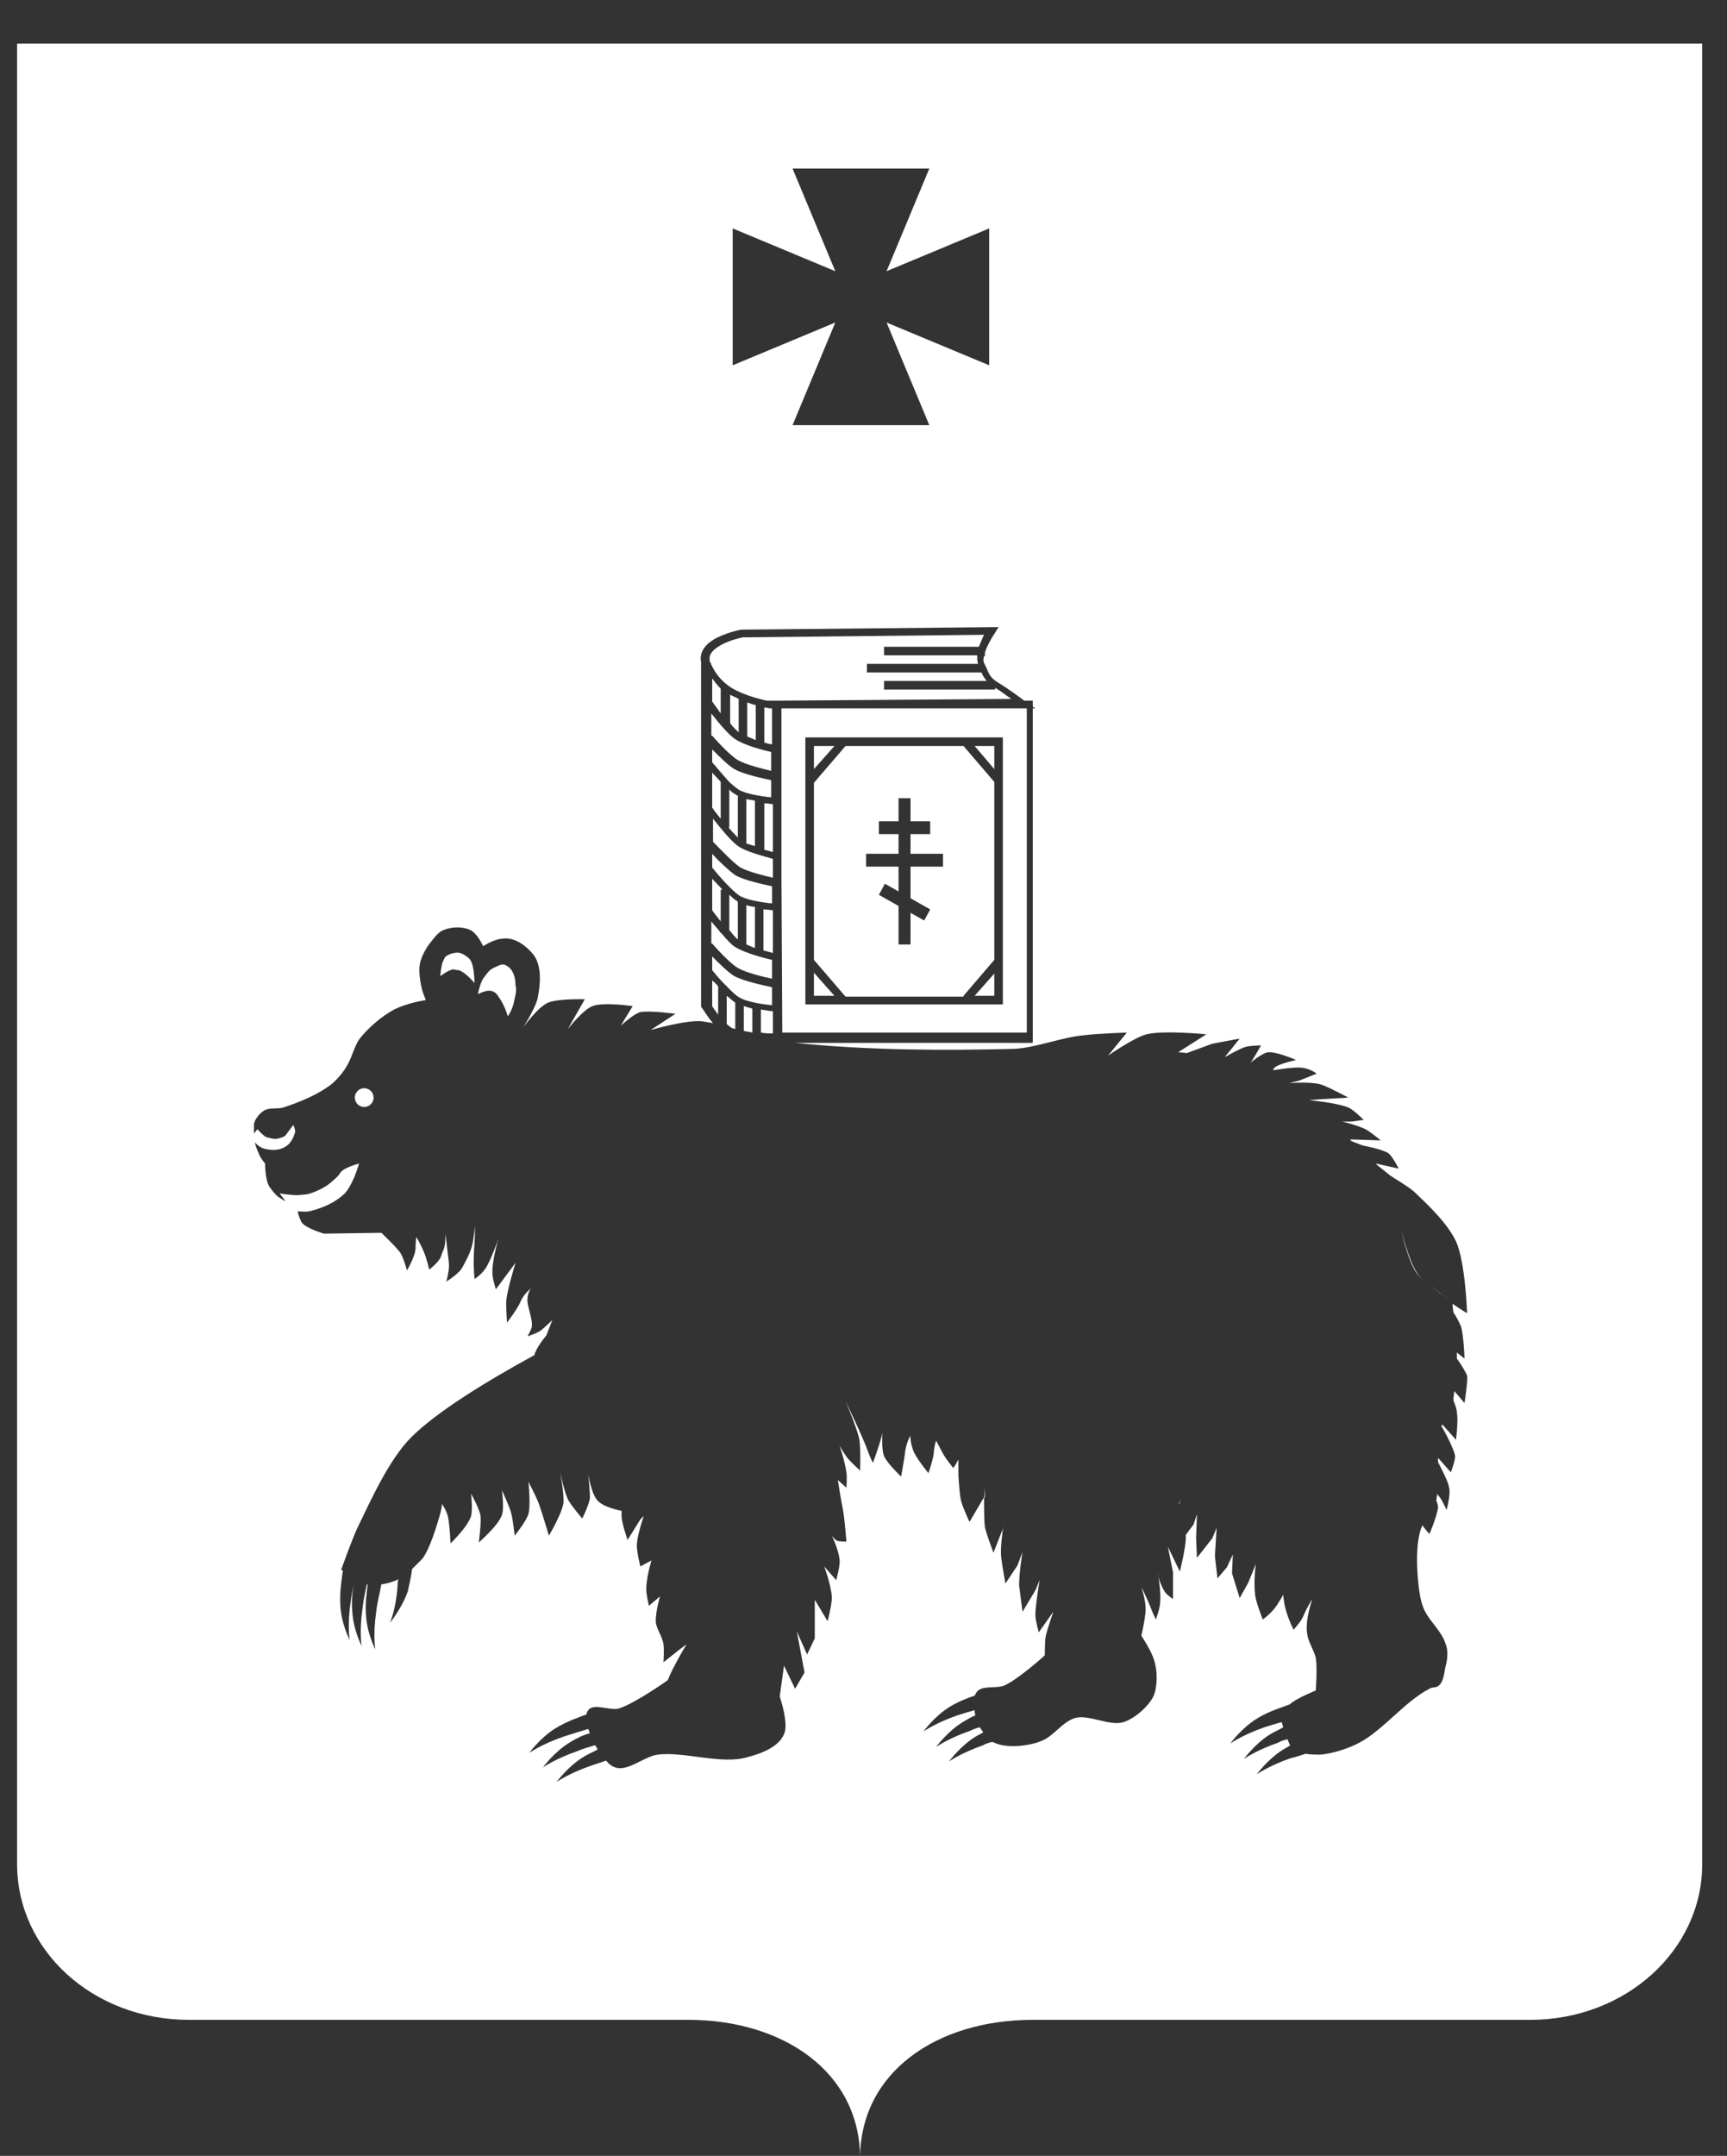 <?xml version="1.0" encoding="utf-8"?>
<!-- Generator: Adobe Illustrator 25.2.1, SVG Export Plug-In . SVG Version: 6.00 Build 0)  -->
<svg version="1.1"
	 id="svg2559" inkscape:output_extension="org.inkscape.output.svg.inkscape" inkscape:version="0.46" sodipodi:docname="Coat_of_Arms_of_Perm.svg" sodipodi:version="0.32" xmlns:cc="http://creativecommons.org/ns#" xmlns:dc="http://purl.org/dc/elements/1.1/" xmlns:inkscape="http://www.inkscape.org/namespaces/inkscape" xmlns:rdf="http://www.w3.org/1999/02/22-rdf-syntax-ns#" xmlns:sodipodi="http://sodipodi.sourceforge.net/DTD/sodipodi-0.dtd" xmlns:svg="http://www.w3.org/2000/svg"
	 xmlns="http://www.w3.org/2000/svg" xmlns:xlink="http://www.w3.org/1999/xlink" x="0px" y="0px" viewBox="0 0 202 252"
	 style="enable-background:new 0 0 202 252;" xml:space="preserve">
<rect x="0" y="0" width="202" height="252" fill="#333333" stroke="none"/>
<style type="text/css">
	.st0{fill-rule:evenodd;clip-rule:evenodd;fill:#FFFFFF;}
</style>
<sodipodi:namedview  bordercolor="#666666" borderopacity="1.0" gridtolerance="10.0" guidetolerance="10.0" id="base" inkscape:current-layer="svg2559" inkscape:cx="101" inkscape:cy="126" inkscape:guide-bbox="true" inkscape:pageopacity="0.0" inkscape:pageshadow="2" inkscape:window-height="713" inkscape:window-width="1280" inkscape:window-x="0" inkscape:window-y="0" inkscape:zoom="1.9761905" objecttolerance="10.0" pagecolor="#ffffff" showgrid="false" showguides="true">
	<inkscape:grid  enabled="true" id="grid2766" type="xygrid" visible="true"></inkscape:grid>
</sodipodi:namedview>
<g>
	<path class="st0" d="M90.3,115.4c-0.9-0.2-3.3-0.7-4.4-1.3c-0.7-0.4-1.8-1.5-2.6-2.3v1.6c0.4,0.5,1,1.2,1.6,1.8H85v0.1
		c0.6,0.6,1.1,1.1,1.5,1.3c0.8,0.5,2.7,0.8,3.8,0.9L90.3,115.4z"/>
	<path class="st0" d="M59.1,112.8c-0.5-0.2-1,0.2-1.5,0.4c-0.5,0.3-0.7,0.7-1.1,1.2c-0.4,0.7-0.6,1.8-0.6,1.8s0.8-0.4,1.3-0.4
		c0.5,0,0.9,0.3,1.1,0.7c0.7,0.9,1.1,2.3,1.1,2.3s0.5-0.7,0.7-1.6c0.1-0.6,0.4-1.4,0.2-2C60.3,114.2,60,113.2,59.1,112.8z"/>
	<path class="st0" d="M83.3,117.6c0.1,0.2,0.4,0.6,0.7,1v-3.3c-0.2-0.3-0.5-0.5-0.7-0.7V117.6z"/>
	<path class="st0" d="M83.3,99.8v1.6c0.7,0.9,2.4,2.8,3.2,3.3c0.8,0.5,2.7,0.8,3.8,0.9v-2c-0.9-0.2-3.3-0.7-4.3-1.3
		C85.3,101.8,84.1,100.7,83.3,99.8z"/>
	<path class="st0" d="M84.3,104h0.2c-0.4-0.5-0.9-0.9-1.2-1.3v3.7c0.2,0.3,0.6,0.8,1,1.3V104z"/>
	<path class="st0" d="M83.3,110.3c0.8,0.9,2.3,2.5,3.1,2.9c0.9,0.5,2.9,1,3.9,1.2l0-2.2c-0.9-0.2-3.2-0.8-4.3-1.5
		c-0.5-0.3-1.1-1-1.7-1.7h-0.1v-0.1c-0.3-0.4-0.7-0.8-1-1.2V110.3z"/>
	<path class="st0" d="M89.3,111.1c0.4,0.1,0.8,0.2,1.1,0.3v-5c-0.3,0-0.6-0.1-1.1-0.1V111.1z"/>
	<path class="st0" d="M89,120.7c0.5,0.1,1,0.1,1.4,0.1v-2.6c-0.3,0-0.8-0.1-1.4-0.2V120.7z"/>
	<path class="st0" d="M86.3,109.8v-4.4c0,0-0.1,0-0.1-0.1c-0.3-0.1-0.5-0.4-0.9-0.7v4.1C85.7,109.2,86,109.6,86.3,109.8z"/>
	<path class="st0" d="M87.3,105.8v4.6c0.3,0.1,0.6,0.3,1,0.4v-4.8C88,106,87.6,105.9,87.3,105.8z"/>
	<path class="st0" d="M87,120.5c0.3,0.1,0.7,0.1,1,0.2v-2.8c-0.3-0.1-0.7-0.2-1-0.3V120.5z"/>
	<path class="st0" d="M85,119.7c0.2,0.2,0.4,0.3,0.5,0.4c0.1,0.1,0.3,0.1,0.5,0.2v-3.1c-0.3-0.2-0.6-0.5-1-0.8V119.7z"/>
	<path class="st0" d="M53.8,111.4c-0.3-0.1-0.8,0-1.1,0.1c-0.7,0.3-0.6,0.3-0.9,0.9c-0.2,0.4-0.3,1.7-0.3,1.7s0.8-0.6,1.2-0.7
		c0.4-0.2,0.4,0,0.9,0c0.7,0.1,1.9,1.5,1.9,1.5s0-2-0.5-2.7C54.8,111.9,54.2,111.5,53.8,111.4z"/>
	<path class="st0" d="M69.2,172.4c-0.1-0.5-0.1-0.8-0.1-0.8S69.1,171.9,69.2,172.4z"/>
	<path class="st0" d="M165.7,148.7c-0.9-1.3-1.8-4.9-1.8-4.9s0.8,3.7,1.8,5c0.3,0.4,0.8,0.9,1.4,1.3
		C166.5,149.7,166,149.2,165.7,148.7z"/>
	<path class="st0" d="M103.4,167.5c0-0.2,0-0.4,0-0.4S103.4,167.2,103.4,167.5z"/>
	<path class="st0" d="M167.1,150.1c0.8,0.7,1.8,1.4,2.7,2c0,0,0,0,0,0S168.3,151.1,167.1,150.1z"/>
	<path class="st0" d="M97.7,179.4c-0.1-0.2-0.1-0.3-0.1-0.3S97.6,179.2,97.7,179.4z"/>
	<path class="st0" d="M115.2,173.7c0,0,0,0.6-0.1,1.4l0.1-0.1V173.7z"/>
	<path class="st0" d="M135.3,183.9c0-0.1,0-0.1,0-0.1S135.3,183.8,135.3,183.9z"/>
	<path class="st0" d="M42.6,127.2c-0.6,0-1.1,0.5-1.1,1.1c0,0.6,0.5,1.1,1.1,1.1c0.6,0,1.1-0.5,1.1-1.1
		C43.7,127.7,43.2,127.2,42.6,127.2z"/>
	<path class="st0" d="M117.5,177.7c0,0-0.1,0.4-0.2,1.1l0-0.1L117.5,177.7z"/>
	<polygon class="st0" points="116.3,87.2 114,87.2 116.3,89.9 	"/>
	<polygon class="st0" points="116.3,116.4 116.3,113.8 114,116.4 	"/>
	<polygon class="st0" points="95.2,87.2 95.2,89.9 97.6,87.2 	"/>
	<path class="st0" d="M112.7,116.4l3.6-4.2V91.4l-3.6-4.2H98.9l-3.7,4.3v20.7l3.7,4.3H112.7z M101.3,99.8h3.8v-2.3h-2.3v-1.5h2.3
		v-2.7h1.4v2.7h2.3v1.5h-2.3v2.3h3.8v1.5h-3.8v3.7l2.3,1.3l-0.7,1.3l-1.6-0.9v3.7h-1.4v-4.5l-2.3-1.3l0.7-1.3l1.6,0.9v-2.9h-3.8
		V99.8z"/>
	<path class="st0" d="M118.3,81.7c-0.6-0.4-1.2-0.9-1.9-1.3v0.2h-13v-1h12c-0.3-0.4-0.5-0.7-0.6-1h-13.4v-1h13
		c-0.1-0.3-0.1-0.6-0.1-1h-10.9v-1h11.1c0.2-0.5,0.4-1,0.6-1.4l-28.2,0.3c0,0-1.7,0.3-2.9,1.1c-0.3,0.2-0.9,0.6-1,1.2h0v0.4
		c0,0.1,0,0.2,0.1,0.2l0.1,0.3c0.4,0.8,0.9,1.7,2.2,2.6c1.7,1.1,4.3,1.6,4.3,1.6l0.3,0v0h1.2L118.3,81.7z"/>
	<polygon class="st0" points="95.2,113.7 95.2,116.4 97.6,116.4 	"/>
	<path class="st0" d="M137.9,175.9c0.1-0.4,0.2-0.7,0.2-0.7l-0.2,0.5C137.9,175.7,137.9,175.8,137.9,175.9z"/>
	<path class="st0" d="M83.3,94.4c0.2,0.3,0.5,0.7,1,1.3v-4.3c-0.3-0.4-0.7-0.7-1-1.1V94.4z"/>
	<path class="st0" d="M2,5.1v212.8c0,10.1,8.9,18.2,20.1,18.2h58.4c11.1,0,20.1,6.1,20.1,16.2c0-10.1,9-16.2,20.2-16.2H179
		c11.1,0,20.1-8.1,20.1-18.2V5.1H2z M85.7,26.7l12,5l-5-12h16l-5,12l12-5v16l-12-5l5,12h-16l5-12l-12,5V26.7z M171.3,164l-1.2-1.4
		c0,0.3-0.1,0.6-0.1,0.9c0,0.1,0,0.1,0,0.2c0.2,0.5,0.4,1,0.4,1.4c0.2,0.9-0.1,3.2-0.1,3.2l-1.6-1.8c0,0.1-0.1,0.1-0.1,0.2
		c0.6,1,1.5,2.8,1.6,3.5c0,0.6-0.5,1.9-0.5,1.9l-1.5-1.7c0,0.2,0,0.3,0,0.5c0.5,1,1.2,2.3,1.3,3c0.2,0.8-0.3,2.6-0.3,2.6
		s-0.5-1.1-0.8-1.5c-0.1-0.1-0.2-0.2-0.3-0.4c0,0.3-0.1,0.5-0.1,0.8c0.1,0.3,0.2,0.5,0.2,0.8c-0.1,1-1,3.1-1,3.1s-0.5-0.5-0.8-1
		c-0.1,0.1-0.1,0.2-0.2,0.4c-0.6,1.8-0.5,4.5-0.3,6.4c0.1,1,0.3,2.4,0.8,3.3c0.7,1.3,2,2.4,2.4,3.8c0.3,0.7,0.2,1.8,0,2.5
		c-0.2,0.8-0.2,1.9-0.9,2.4c-0.3,0.2-0.8,0.1-1,0.3c-2.8,1.4-5.5,4.9-8.2,6.3c-1.3,0.7-3.2,1.3-4.6,1.4c-0.4,0-1.1,0-1.7-0.1
		c-0.6,0.2-1.2,0.4-1.7,0.5c-2.6,0.9-4,1.9-4,1.9s1.3-1.8,3.1-2.9c0.3-0.2,0.6-0.3,0.8-0.5c-0.1-0.2-0.2-0.4-0.3-0.7
		c-0.4,0.1-0.8,0.2-1.1,0.4c-2.6,0.9-4,1.9-4,1.9s1.3-1.8,3.1-2.9c0.5-0.3,1-0.5,1.5-0.8c-0.1-0.2-0.1-0.4-0.2-0.6
		c-0.7,0.2-1.4,0.4-2,0.6c-2.6,0.9-4,1.9-4,1.9s1.3-1.8,3.1-2.9c1.4-0.9,3.2-1.4,3.9-1.7c0,0,0.1-0.1,0.1-0.1
		c0.7-0.6,2.9-1.5,2.9-1.5s0.2-2.7,0-3.8c-0.2-0.9-0.9-1.9-1-2.8c-0.3-1.6,0.6-4.1,0.6-4.1s-0.7,1.1-1.1,2.1
		c-0.2,0.5-1.1,1.5-1.1,1.5s-0.6-1.2-0.9-2.3c-0.3-1.1-0.3-1.8-0.3-1.8s-0.2,0.4-0.8,1.3s-1.6,1.6-1.6,1.6s-0.8-2-0.9-2.9
		c-0.2-1.8,0.1-3.6,0.1-3.6l-0.9,2.2l-1,1.8l-0.9-2.9l0.1-2.2l-0.7,1.5l-1.1,1.3l-0.3-2.6l0.2-3.3l-0.5,1.2l-1.8,2.3l-0.1-2.3
		l0.1-2.8l-0.4,1.2l-0.9,1.2c0,0.1,0,0.2,0,0.3c0,1.2-0.7,4-0.7,4l-1.4-2.9l0.6,3v3.1c0,0-0.8-0.5-1-0.9c-0.5-0.8-0.8-1.9-0.8-2.2
		c0.1,0.5,0.4,2.2,0.3,3.5c0,0.6-0.5,2-0.5,2s-0.4-0.8-0.5-1.1c-0.4-1.1-1.2-2.7-1.2-2.7s0.5,1.5,0.5,2.6c0,0.9-0.5,3.1-0.5,3.1
		s1.2,1.8,1.5,2.9c0.4,1.2,0.4,3.1-0.1,4.2c-0.6,1.2-2.2,2.6-3.5,3c-1.6,0.5-4-0.9-5.6-0.5c-1.5,0.4-2.6,2.2-4,2.7
		c-1.4,0.6-4.1,0.9-5.5,0.2c-0.1,0-0.2-0.1-0.2-0.1c-0.4,0.1-0.8,0.2-1.1,0.4c-2.6,0.9-4,1.9-4,1.9s1.3-1.8,3.1-2.9
		c0.3-0.2,0.6-0.3,0.9-0.5c-0.1-0.2-0.3-0.4-0.4-0.6c-0.4,0.1-0.7,0.2-1.1,0.4c-2.6,0.9-4,1.9-4,1.9s1.3-1.8,3.1-2.9
		c0.5-0.3,1-0.6,1.5-0.8c-0.1-0.2-0.1-0.4-0.1-0.6c-0.7,0.2-1.4,0.4-2,0.6c-2.6,0.9-4,1.9-4,1.9s1.3-1.8,3.1-2.9c1-0.6,2-1,2.9-1.3
		c0.1-0.2,0.2-0.4,0.4-0.6c0.8-0.6,2.2-0.2,3.1-0.6c1.6-0.7,4.7-3.5,4.7-3.5s0-1.6,0.1-2.2c0.2-0.9,0.9-2.9,0.9-2.9l-1.7,2.4
		c0,0-0.4-1.4-0.4-2c0-1.2,0.5-4.1,0.5-4.1l-0.5,1.2l-1.5,2.5c0,0-0.3-2.2-0.4-3.1c0-1.6,0.4-3.9,0.4-3.9L119,183l-1.4,2.1
		c0,0-0.4-2.2-0.5-3.1c-0.1-1,0.1-2.3,0.2-3.3l-1.1,2.8c0,0-0.8-2.1-1-3c-0.1-0.8-0.1-2.4-0.1-3.5l-1.7,2.9c0,0-0.8-1.7-1-2.5
		c-0.2-0.9-0.3-3-0.3-3v-1.8c-0.3,0.6-0.6,1-0.6,1s-0.8-1-1.1-1.5c-0.6-1.1-0.9-1.7-0.9-1.7s-0.2,0.4-0.3,1.6
		c-0.1,0.7-0.6,2.2-0.6,2.2s-1.5-1.8-1.8-2.7c-0.4-1.1-0.3-1.7-0.3-1.7s-0.4,0.6-0.6,1.7c-0.1,0.9-0.5,3.1-0.5,3.1s-1.6-1.5-2-2.4
		c-0.3-0.8-0.2-2.2-0.2-2.9c0,0.3-0.1,0.7-0.2,1c-0.2,0.8-0.9,2.7-0.9,2.7s-0.4-0.8-0.6-1.4c-0.6-1.7-2.6-5.8-2.6-5.8s1.3,3,1.6,4.4
		c0.2,1.1,0.1,3.7,0.1,3.7s-1.1-1-1.5-1.5c-0.5-0.7-0.9-1.4-0.9-1.4s0.6,1.7,0.8,3.1c0.1,0.5,0,1.8,0,1.8l-1-0.9c0,0,0.3,2,0.6,3.5
		c0.2,1.1,0.4,3.7,0.4,3.7s-0.8,0-1.1-0.1c-0.3-0.2-0.6-0.5-0.7-0.8c0.3,0.6,0.9,2,1,3c0.1,0.7-0.4,2.4-0.4,2.4l-1.4-1.6
		c0,0,0.8,2.1,0.9,3.6c0,0.9-0.5,2.8-0.5,2.8l-1.5-2.5v4.5l-0.9,1.9l-1.2-2.7l0.9,4.8l-1.1,1.9l-1.3-2.7l-0.5,3.6
		c0,0,1.1,3.2,0.5,4.4c-0.6,1.5-2.7,2.3-4.3,2.7c-3,0.9-7.4-0.7-10.5-0.3c-1.5,0.2-3.5,2-4.9,1.5c-0.4-0.1-0.8-0.4-1.1-0.8
		c-0.6,0.2-1.2,0.4-1.8,0.6c-2.6,0.9-4,1.9-4,1.9s1.3-1.8,3.1-2.9c0.6-0.4,1.2-0.6,1.7-0.9c-0.1-0.2-0.2-0.4-0.3-0.5
		c-0.7,0.2-1.4,0.4-2.1,0.7c-2.6,0.9-4,1.9-4,1.9s1.3-1.8,3.1-2.9c0.8-0.5,1.6-0.9,2.4-1.1c-0.1-0.2-0.1-0.3-0.2-0.5
		c-1,0.3-2,0.6-2.9,0.9c-2.6,0.9-4,1.9-4,1.9s1.3-1.8,3.1-2.9c1.3-0.8,2.8-1.3,3.6-1.6c0-0.2,0.1-0.4,0.3-0.6
		c0.7-0.7,2.5,0.2,3.5-0.1c1.9-0.6,5.7-3.3,5.7-3.3s0.5-1.2,0.8-1.7c0.5-1,1.4-2.5,1.4-2.5l-0.8,0.6l-1.9,1.5c0,0,0.1-1.5,0-2.1
		c-0.1-0.9-0.9-1.9-0.9-2.7c0-1.3,0.5-2.9,0.5-2.9l-1.3,1.1c0,0-0.4-1.6-0.3-2.3c0.1-1.4,0.6-3,0.6-3l-1.3,0.7c0,0-0.5-1.9-0.4-2.7
		c0.1-1.2,0.8-3.2,0.8-3.2l-0.4,0.4l-1.5,2.4c0,0-0.7-2-0.7-2.8c0-0.2,0-0.4,0-0.6c-1-0.2-2.3-0.6-2.8-1.2c-0.6-0.6-0.9-2.1-1.1-3
		c0.1,0.8,0.2,2,0.2,2.7c-0.1,0.8-0.9,2.4-0.9,2.4s-1.2-1.4-1.6-2.1c-0.5-0.9-1-3.4-1-3.4s0.5,2.6,0.4,3.7c-0.2,1.3-1.7,3.8-1.7,3.8
		s-0.8-2.7-1.2-3.8c-0.3-0.8-1.2-2.5-1.2-2.5s0.3,2.7,0,3.8c-0.3,0.9-1.6,2.5-1.6,2.5s-0.2-1.8-0.4-2.6c-0.2-0.8-1.1-2.7-1.1-2.7
		s0.3,2.1,0,2.9c-0.4,1.2-2.7,3.2-2.7,3.2s0.3-2.2,0.2-3.1c-0.1-0.8-1.1-2.6-1.1-2.6s0.2,1.8,0,2.6c-0.4,1.3-2.4,3.2-2.4,3.2
		s-0.1-2.1-0.3-3.1c-0.2-0.8-0.7-1.5-0.7-1.5s0,0.3-0.2,1.1c-0.4,1.4-1.2,4.1-2.1,5.3c-0.4,0.4-0.8,0.8-1.2,1.2
		c-0.1,0.8-0.3,1.7-0.5,2.6c-0.7,2-2.1,3.7-2.1,3.7s0.7-1.5,0.9-4.3c0-0.3,0-0.5,0.1-0.8c-0.6,0.3-1.3,0.5-2,0.6
		c-0.2,1.1-0.5,2.2-0.6,3.2c-0.4,2.8-0.1,4.4-0.1,4.4s-1-1.9-1.1-4.1c-0.1-1.3,0.1-2.6,0.2-3.5c0,0,0,0-0.1,0
		c-0.2,0.9-0.4,1.9-0.5,2.8c-0.4,2.8-0.1,4.4-0.1,4.4s-1-1.9-1.1-4.1c-0.1-1.1,0-2.3,0.2-3.1c-0.2,0.7-0.3,1.4-0.4,2.1
		c-0.4,2.8-0.1,4.4-0.1,4.4s-1-1.9-1.1-4.1c-0.1-1.6,0.2-3.2,0.3-4c-0.1-0.1-0.2-0.1-0.2-0.1s1.2-3.4,1.9-4.9
		c1.6-3.3,3.7-8,6.3-10.6c3-3,8.9-6.6,14.4-9.6c0.2-0.9,1.4-2.3,1.4-2.3l0.7-1.8c0,0-0.6,0.6-1.2,1.1c-0.4,0.4-1.7,0.8-1.7,0.8
		s0.4-0.7,0.5-1.1c0.1-0.9-0.4-2-0.5-2.9c-0.1-1,0.4-1.6,0.4-1.6s-0.8,0.6-1.2,1.5c-0.3,0.8-1.6,2.5-1.6,2.5s-0.1-1.6-0.1-2.3
		c0-1.2,1.1-4.7,1.1-4.7l-2.3,3.1c0,0-0.4-1.2-0.4-1.8c-0.1-1.5,0.7-4.1,0.7-4.1s-0.7,2-1.3,3.1c-0.5,1-1.5,1.6-1.5,1.6
		s-0.1-1.1-0.1-1.8c0-0.5,0-1.1,0.1-2.4c0.1-1.7,0-2.2,0-2.2s0.1,0.4-0.2,2.1c-0.2,1.2-1,2.5-1.2,2.9c-0.4,0.8-1.9,1.7-1.9,1.7
		s0.4-1.4,0.3-2.2c-0.1-0.9-0.4-3.4-0.4-3.4c0,2-0.3,1.8-0.5,2.6c-0.2,0.7-1.4,1.6-1.4,1.6s-0.3-1.3-0.6-2c-0.4-1-0.9-1.8-0.9-1.8
		s-0.1,0.5-0.1,1.3c0,0.9-1,2.6-1,2.6s-0.4-1.5-0.8-2.1c-0.7-0.9-2.2-2.3-2.2-2.3l-6.7,0.1c0,0-2.1-0.6-2.6-1.3
		c-0.2-0.3-0.4-0.9-0.5-1.3c0,0,0.1,0,0.1,0c0.6,0,1,0.1,1.6-0.1c1.2-0.3,2.6-0.9,3.6-1.8c0.6-0.5,0.9-1.2,1.2-1.8
		c0.3-0.6,0.7-1.9,0.7-1.9s-1.9,0.5-2.2,1.1c-0.3,0.5-1.1,1.1-1.2,1.2c-0.6,0.5-1.8,1.1-2.7,1.3c-0.1,0-0.8,0.1-1.3,0.1
		c-0.5,0-1.9-0.2-1.9-0.2s0.3,0.4,0.7,0.9c-0.3-0.1-0.5-0.3-0.7-0.4c-0.4-0.2-1-1-1.2-1.3c-0.5-0.8-0.5-2.7-0.5-2.7
		s-0.6-0.7-0.7-1.1c-0.2-0.4-0.4-0.9-0.5-1.4c0.2,0.3,0.5,0.5,0.9,0.7c0.6,0.2,1.4,0.3,2.1,0.1c0.6-0.2,1-0.5,1.3-1
		c0.2-0.3,0.3-0.6,0.4-0.9c0.1-0.3-0.2-0.9-0.2-0.9s-0.9,1.2-0.9,1.2c-0.1,0.2-0.9,0.4-1,0.4c-0.3,0.1-0.9-0.1-1.3-0.2
		c0,0-0.3-0.2-0.5-0.4c-0.2-0.2-0.5-0.5-0.5-0.5l-0.4,0.5c0-0.4,0-0.7,0-1.1c0.1-0.6,0.7-1.3,1.2-1.6c0.7-0.4,1.6-0.1,2.4-0.4
		c1.8-0.6,4-1.5,5.5-2.7c0.6-0.5,1.3-1.3,1.7-2c0.6-0.9,0.9-2.3,1.5-3.2c1-1.3,2.6-2.7,4.1-3.5c1-0.5,2.4-0.9,3.7-1.1
		c-0.2-0.5-0.4-1-0.5-1.5c-0.2-0.9-0.4-2.2-0.1-3.1c0.2-0.7,0.7-1.6,1.2-2.2c0.4-0.5,0.9-1.2,1.5-1.4c1-0.4,2.2-0.4,3.1,0
		c0.6,0.3,1.2,1.2,1.5,1.9c0.8-0.5,1.7-0.9,2.5-0.9c1.3-0.1,2.6,0.9,3.4,1.9c1,1.3,0.8,3.5,0.5,5c-0.2,1.1-1.7,3.5-1.7,3.5
		s1.7-2.4,2.9-2.9c1.2-0.5,4.3-0.4,4.3-0.4l-2,3.5c0,0,1.8-2.3,2.9-2.7c1.3-0.5,4.7,0,4.7,0l-1.4,2.3c0,0,1.5-1.4,2.3-1.6
		c1.2-0.2,4.1,0.2,4.1,0.2l-2.9,1.9c0,0,4.4-1.3,6.2-1c0.4,0.1,0.7,0.1,1.1,0.2c-0.7-0.8-1.2-1.7-1.3-1.8l-0.1-0.1v-7.2c0,0,0,0,0,0
		l0,0V86.4c0,0,0,0,0,0l0,0v-9c-0.2-1,0.3-1.9,1.4-2.6c1.3-0.8,3.2-1.2,3.3-1.2l30.1-0.3l-0.5,0.8c-0.4,0.6-0.9,1.5-1.1,2.2v0.4
		h-0.1c-0.1,0.3-0.1,0.6,0,0.8c0.1,0.2,0.2,0.4,0.3,0.6c0.2,0.5,0.4,1.1,1.2,1.6c1.5,0.9,3.2,2.2,3.2,2.2l0.1,0h0.9v0.7l0.3,0.2
		l-0.3,0v39.1H93c8.7,0.9,17.7,0.9,25.6,0.7c2.5-0.1,5.7-1.4,8.3-1.6c1.6-0.2,4.9-0.3,4.9-0.3l-2.2,2.7c0,0,3-2.1,4.5-2.5
		c2-0.5,7,0,7,0l-3.3,2.1c0,0,0.4,0,1,0.1l3-1.1l3.2-0.6l-1.2,1.5l-0.5,0.6c0,0,0.1,0,0.1,0c0.5-0.3,1.6-0.9,2.2-1.1
		c0.6-0.2,1.9-0.2,1.9-0.2l-0.7,1.2l-0.5,0.8c0,0,1.3-1.1,2-1.2c1-0.1,3.3,0.9,3.3,0.9s-1.8,0.4-2.4,0.8c-0.2,0.1-0.3,0.4-0.3,0.4
		s2.5-0.4,3.3-0.3c1.1,0.1,1.8,0.7,1.8,0.7l-2,0.8l-1.2,0.3c0,0,2.7-0.2,3.8,0.2c1.1,0.4,3.1,1.5,3.1,1.5l-3.4,0.2l-1.2,0.1
		c0,0,3.4,0.3,4.7,0.9c0.6,0.3,1.7,1.4,1.7,1.4l-1.4,0.2H157c0,0,2.1,0.5,2.9,1c0.5,0.3,1.6,1.2,1.6,1.2l-3.1-0.1l-0.5,0
		c0.1,0.1,0.1,0.1,0.2,0.2l1.3,0.5c0,0,2.2,0.4,3,0.9c0.5,0.4,1.2,1.8,1.2,1.8l-2.7-0.6c0,0,0.1,0.1,0.1,0.1c0,0,0,0,0.1,0.1
		l1.5,1.2l-0.3-0.2c1,0.7,2.3,1.4,3.1,2.1c1.7,1.6,3.9,3.7,4.9,5.8c1.1,2.4,1.3,8.4,1.3,8.4s-0.7-0.4-1.7-1.1c0,0.1,0,0.4,0.1,1
		c0.4,0.6,0.7,1.2,0.9,1.7c0.3,1,0.4,3.7,0.4,3.7l-0.9-0.7c0,0.2,0,0.4,0,0.7c0.5,0.7,1,1.5,1.2,2C171.7,161.4,171.3,164,171.3,164z
		"/>
	<path class="st0" d="M120.1,82.8H91.4v19l0.1,18.9h28.6V82.8z M117.3,117.4H94.2V86.2h23.1V117.4z"/>
	<path class="st0" d="M89.3,99.3c0.4,0.1,0.8,0.2,1.1,0.3l0-5.6c-0.2,0-0.6-0.1-1-0.1V99.3z"/>
	<path class="st0" d="M87.4,82.1v4c0.3,0.1,0.7,0.3,1,0.4v-4.1C88.1,82.4,87.7,82.2,87.4,82.1z"/>
	<path class="st0" d="M86.4,85.6v-3.9c-0.3-0.2-0.7-0.3-1-0.5v3.3h0C85.7,85,86.1,85.3,86.4,85.6z"/>
	<path class="st0" d="M90,82.8c-0.1,0-0.3-0.1-0.6-0.1v4.1c0.3,0.1,0.7,0.2,0.9,0.2l0-4.2L90,82.8z"/>
	<path class="st0" d="M83.3,79.3V82c0.2,0.3,0.6,0.8,1,1.4v-2.9C83.9,80.1,83.6,79.7,83.3,79.3z"/>
	<path class="st0" d="M83.3,86c0.8,0.9,2.3,2.5,3.1,2.9c0.9,0.5,2.9,1,3.8,1.2l0-2.2c-0.9-0.2-3.2-0.8-4.2-1.5c-0.8-0.5-2-2-2.8-3
		V86z"/>
	<path class="st0" d="M86.2,98.8c-0.8-0.6-2-2.1-2.8-3.1v2.7c0.8,0.8,2.4,2.5,3.2,3c0.9,0.5,2.9,1,3.8,1.2v-0.7l0-1.5
		C89.5,100.1,87.2,99.6,86.2,98.8z"/>
	<path class="st0" d="M85.3,96.7h-0.1c0.4,0.5,0.8,0.9,1.1,1.2v-4.8h0.1c-0.1-0.1-0.2-0.1-0.3-0.2c-0.2-0.1-0.5-0.3-0.8-0.6V96.7z"
		/>
	<path class="st0" d="M83.3,89.1c0.5,0.6,1.2,1.4,1.9,2.2h0v0c0.4,0.4,0.9,0.8,1.2,1c0.8,0.5,2.7,0.8,3.8,0.9l0-0.7l0-1.3
		c-0.9-0.2-3.3-0.7-4.3-1.3c-0.7-0.4-1.8-1.5-2.6-2.3V89.1z"/>
	<path class="st0" d="M88.3,98.9v-5.3c-0.3-0.1-0.7-0.1-1-0.2v5.2C87.6,98.7,88,98.8,88.3,98.9z"/>
</g>
</svg>
